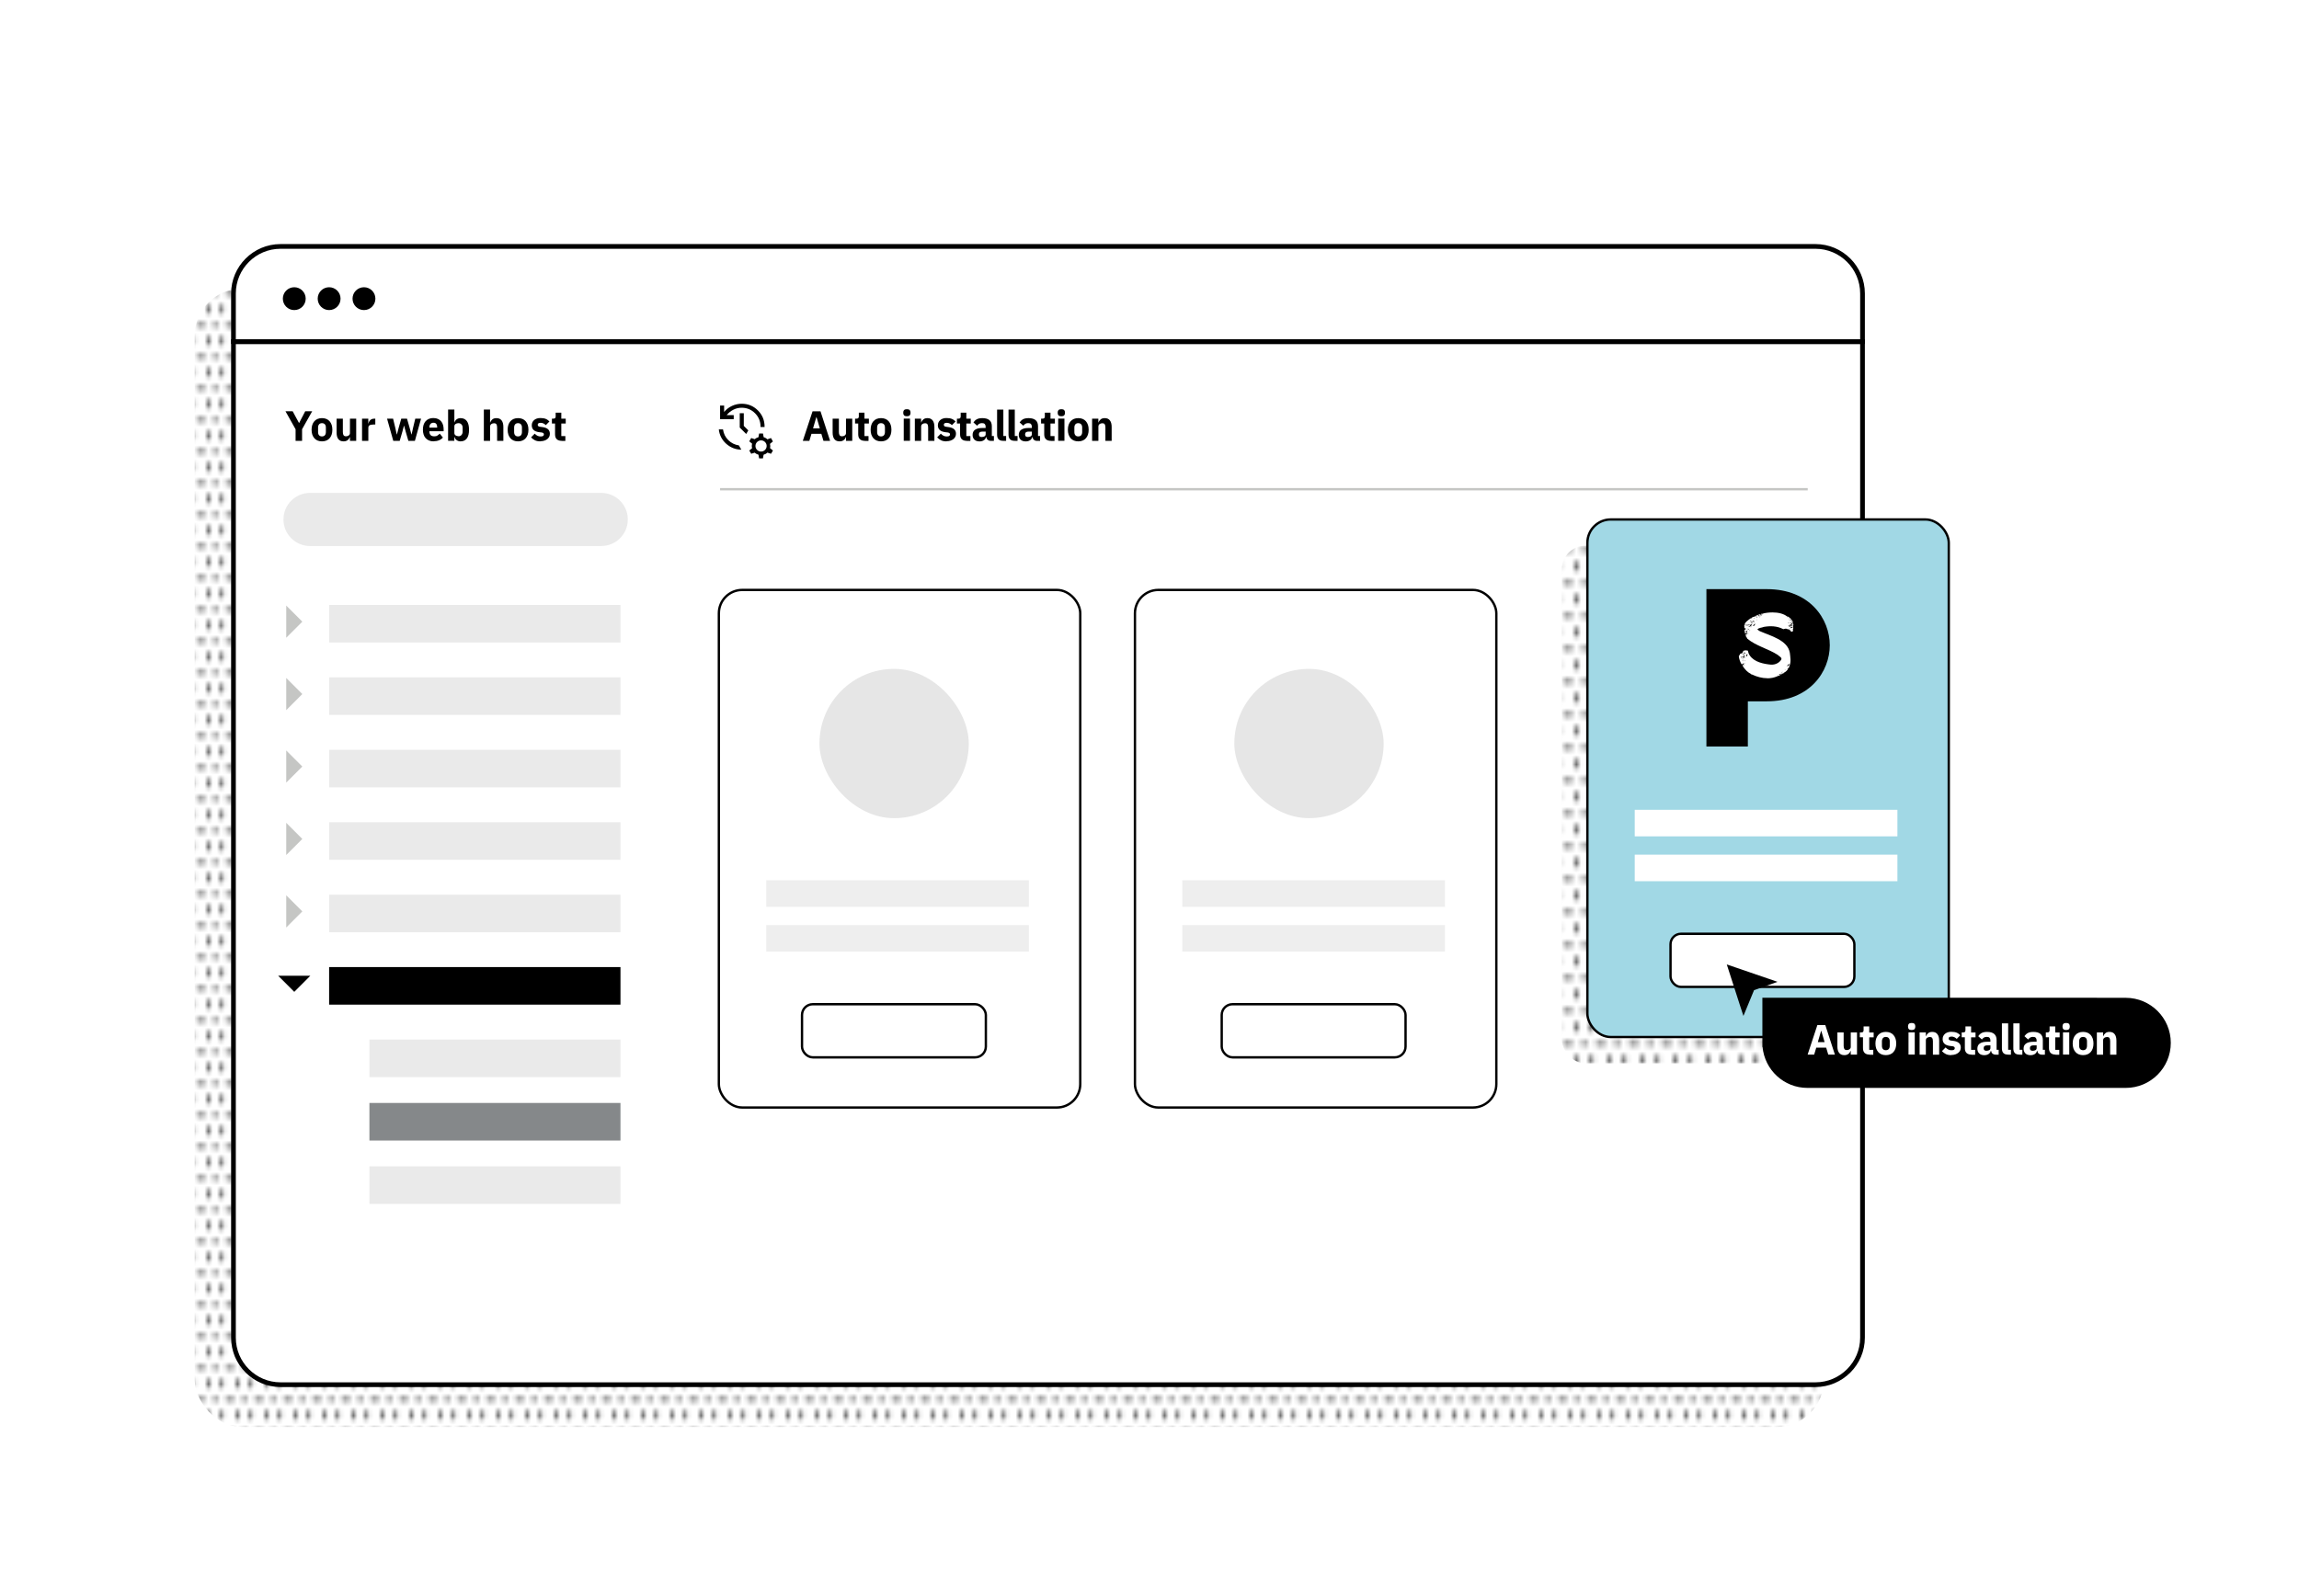 <?xml version="1.0" encoding="UTF-8"?>
<svg id="Calque_1" data-name="Calque 1" xmlns="http://www.w3.org/2000/svg" xmlns:xlink="http://www.w3.org/1999/xlink" viewBox="0 0 488.83 339.37">
  <defs>
    <style>
      .cls-1 {
        clip-path: url(#clippath);
      }

      .cls-2, .cls-3, .cls-4 {
        fill: none;
      }

      .cls-2, .cls-5, .cls-6, .cls-7, .cls-8, .cls-9, .cls-10, .cls-11, .cls-12, .cls-13 {
        stroke-width: 0px;
      }

      .cls-14 {
        clip-path: url(#clippath-1);
      }

      .cls-15, .cls-16, .cls-17, .cls-3 {
        stroke: #000;
      }

      .cls-15, .cls-16, .cls-17, .cls-3, .cls-4 {
        stroke-miterlimit: 10;
      }

      .cls-15, .cls-16, .cls-4 {
        stroke-width: .5px;
      }

      .cls-15, .cls-17, .cls-9 {
        fill: #fff;
      }

      .cls-16 {
        fill: #a1d8e5;
      }

      .cls-5 {
        fill: url(#Pattern);
      }

      .cls-7 {
        fill: #c5c6c4;
      }

      .cls-8 {
        fill: #85888a;
      }

      .cls-10 {
        fill: #eaeaea;
      }

      .cls-11 {
        fill: #eee;
      }

      .cls-12 {
        fill: #e6e6e6;
      }

      .cls-13 {
        fill: url(#Pattern-2);
      }

      .cls-4 {
        stroke: #c5c6c4;
      }
    </style>
    <clipPath id="clippath">
      <rect class="cls-2" x="0" width="6.24" height="6.24"/>
    </clipPath>
    <pattern id="Pattern" x="0" y="0" width="6.24" height="6.24" patternTransform="translate(-7182.69 -15242.8) scale(.88 -.96)" patternUnits="userSpaceOnUse" viewBox="0 0 6.24 6.24">
      <g>
        <rect class="cls-2" width="6.24" height="6.24"/>
        <g>
          <rect class="cls-2" x="0" width="6.24" height="6.24"/>
          <g class="cls-1">
            <g>
              <circle class="cls-6" cx="1.58" cy="6.24" r=".51"/>
              <circle class="cls-6" cx="4.68" cy="6.24" r=".51"/>
              <circle class="cls-6" cx="1.58" r=".51"/>
              <circle class="cls-6" cx="4.68" r=".51"/>
              <circle class="cls-6" cx="3.12" cy="3.12" r=".51"/>
              <circle class="cls-6" cx="0" cy="3.12" r=".51"/>
              <circle class="cls-6" cx="6.22" cy="3.12" r=".51"/>
            </g>
          </g>
        </g>
      </g>
    </pattern>
    <clipPath id="clippath-1">
      <rect class="cls-2" x="0" width="6.24" height="6.24"/>
    </clipPath>
    <pattern id="Pattern-2" x="0" y="0" width="6.24" height="6.24" patternTransform="translate(-5329.28 -15909.98) scale(1 -1)" patternUnits="userSpaceOnUse" viewBox="0 0 6.24 6.24">
      <g>
        <rect class="cls-2" width="6.24" height="6.24"/>
        <g>
          <rect class="cls-2" x="0" width="6.24" height="6.24"/>
          <g class="cls-14">
            <g>
              <circle class="cls-6" cx="1.58" cy="6.24" r=".51"/>
              <circle class="cls-6" cx="4.68" cy="6.24" r=".51"/>
              <circle class="cls-6" cx="1.58" r=".51"/>
              <circle class="cls-6" cx="4.68" r=".51"/>
              <circle class="cls-6" cx="3.12" cy="3.12" r=".51"/>
              <circle class="cls-6" cx="0" cy="3.12" r=".51"/>
              <circle class="cls-6" cx="6.22" cy="3.12" r=".51"/>
            </g>
          </g>
        </g>
      </g>
    </pattern>
  </defs>
  <g id="Calque_1-2" data-name="Calque 1">
    <rect class="cls-5" x="41.41" y="61.4" width="346.38" height="242.09" rx="10" ry="10"/>
    <path class="cls-17" d="m49.64,284.5c0,5.5,4.5,10,10,10h326.38c5.5,0,10-4.5,10-10V72.65H49.64v211.85Z"/>
    <path class="cls-17" d="m386.01,52.41H59.64c-5.5,0-10,4.5-10,10v10.24h346.38v-10.24c0-5.5-4.5-10-10-10h-.01Z"/>
    <rect class="cls-13" x="332.1" y="116.07" width="76.84" height="110.08" rx="4.97" ry="4.97"/>
    <line class="cls-3" x1="49.64" y1="72.65" x2="396.01" y2="72.65"/>
    <circle class="cls-6" cx="62.57" cy="63.52" r="2.43"/>
    <circle class="cls-6" cx="69.98" cy="63.52" r="2.43"/>
    <circle class="cls-6" cx="77.39" cy="63.52" r="2.43"/>
    <rect class="cls-10" x="69.98" y="128.66" width="61.95" height="7.99"/>
    <rect class="cls-16" x="337.52" y="110.48" width="76.84" height="110.08" rx="4.97" ry="4.97"/>
    <path class="cls-6" d="m362.83,125.3h12.84c9.21,0,13.39,6.39,13.39,11.93s-4.18,11.93-13.39,11.93h-4.03v9.61h-8.81v-33.48h0Z"/>
    <path class="cls-9" d="m375.79,144.25c-1.12,0-2.25-.31-3.25-.79-.08,0-.17-.04-.23-.08-.14-.19-.37-.21-.54-.37-.48-.31-1.12-1.16-1.14-1.24-.04-.1-.21-.33-.04-.37.06-.02.08-.06.15-.1-.02-.02-.04-.02-.02-.04.04-.02.1-.06.14-.06.04.02.04,0,.06-.02-.06,0-.1.02-.08-.06-.06.04-.14,0-.04-.04h-.02s-.06.02-.08,0-.04-.02-.04.02c-.04.04-.12.06-.17.1.02,0,.04,0,.04.02l-.19.1c-.31-.43-.58-1.22-.62-1.76,0-.12.21-.19.17-.27.06-.17.19-.33.37-.35-.06.12.31.12.14-.02.02-.02,0-.02-.02-.02.25-.14.29-.5.29-.5.06.06.14.04.14-.04.15-.02.35-.06.62-.04-.17-.02-.06.12.04.04-.04-.02-.06-.02-.04-.04.41,0,.12.39.62,1.08.93,1.41,2.96,1.82,4.53,1.96.87.04,1.72-.35,2.17-1.08.21-.45-.5-.7-.74-.99-2.07-1.34-4.61-1.88-6.5-3.47,0-.19-.46-.56-.29-.66.06-.02.17,0,.19-.08-.12-.06-.27.1-.33-.1.04-.02.06-.04.08-.02.08,0,.14-.1.23-.06-.02,0-.04-.02-.08-.04l.14-.04c.06-.02.06.06.12,0-.04,0-.08-.02-.12-.04.04,0,.08-.02.12-.02-.1,0-.23-.08-.06-.1-.06,0-.08-.04-.12-.06-.06.04-.15.08-.23.08-.12.41-.21-.58-.25-.81.08.04.08.02.02.08.06,0,.1-.02.15.04-.02-.04-.04-.08,0-.12.08.02.21-.25.06-.1-.1-.04.12-.12.02-.19-.02-.04-.04-.02-.06,0-.19.19-.23-.04-.19-.21.02-.12-.15-.5.12-.41-.35-.37.85-1.22,1.2-1.45.02-.02.06-.04.04,0,.06.04.12.04.17.02.08,0,0-.12-.02-.06,0,.06-.06,0-.1-.02.02,0,.04-.02.06-.02.14-.08.41-.29.6-.27.04.02.06.04.1,0-.02-.02.02-.04.06-.06-.04-.03-.03-.03.02-.02-.08-.08.14-.06.14-.02,0,.06.08,0,.1.06.12.06.02-.04,0-.08-.02-.06-.04-.06-.08-.08.1-.04.21-.1.31-.1.04,0,.06.02.04-.02.04-.06.12-.06.19-.08.14,0,.31-.19.43-.08.04.08.06.02.1-.04.06.02.08.06.1.1.06-.02.02-.04-.02-.06,0-.06-.02-.06-.06-.1.1,0,.23-.08.33-.06.04.06.21.04.12-.04.62-.15,1.32-.23,2.03-.23,1.18,0,2.36.25,3.14.89.04,0,.06-.02.1-.02.02-.04.52.33.66.5.02.02.1.06.04.06-.04,0-.08,0-.06.06-.02.04-.23.17-.1.14-.04.08.17,0,.19-.04-.17.02.06-.21-.02-.08.02-.02.04-.02.06-.02-.02.04,0,.04.06.04.06.08.14.19.06.29.04,0,.06-.04.06.02.04,0,.08-.04.08.02-.04.04-.02.04.02.02.03.04.02.07-.02.08.02-.1-.08,0-.12,0,.08.14.25-.06.21.14,0,.08-.02.08-.08.08,0,.06-.02.06-.06.06-.08,0-.12.06-.19.1.04-.02.08-.02.12-.04-.06.1-.14.1-.23.19.04.04-.02.06,0,.1-.06-.02-.1.1-.08,0-.06-.02-.1.06-.17.06-.02.02-.23.08-.14.08-.08.04.08.08-.06.1.02.02.06.04.08.02-.02.12.04.08.12.06.02-.02.06-.02.02-.08.04-.06,0-.04-.06-.02,0-.02.04-.04.06-.06.01-.01.02-.03.02-.04,0,.06.04.02.08.02.02.06,0,.08-.06.12.12.06-.04.08-.02.17h.04s-.02.02,0,.04c-.02.02,0,.04.04.02-.02-.04,0-.06.04-.06-.02,0-.02-.02,0-.04.01-.01.03-.02.04-.02.02,0,0-.02.02-.04-.02.02-.04.02-.06.02.04-.04.02-.04,0-.08.08-.04.19-.08.27-.02,0,.02-.02.04-.02.04.02,0,.06,0,.04-.04.06,0,.06-.08.1-.04h.06c0-.06.04-.1,0-.15-.02,0-.02.02-.02.02-.02.1-.17.08-.21.04.02,0,.04,0,.02-.02-.04.02-.1-.04-.06-.08.06-.08.12,0,.19.02.02.02.04,0,.04,0,0-.02.02-.04.04-.04-.04-.02-.06-.06-.06-.1-.02-.04-.06-.1,0-.12.04-.01.05-.03.04-.04.12-.04.21.23.17.33,0,.08-.06.19-.06.27.04.06-.06.06-.06.1.23-.02-.08.17.06.1-.02.04-.1.02-.1.08.02.06.06.02.08-.02.17.04,0,.33-.06.41.14,0,.08.17.06.25-.06.04-.02.1-.04.17-.08.17-.31.06-.43-.02-.17-.1-.14-.35-.35-.37-.21-.08-.43-.06-.6-.17-.17-.06-.31.06-.45.04-.12.02-.15.12-.27.02-1.28-.66-2.69-.68-4.05-.45-.46.21-1.06.14-1.39.56.1.1.37.23.52.35,2.3,1.01,5.9,1.88,6.39,4.59.1.95.31,1.9-.08,2.83-.06.12-.1.58-.31.43.1.19,0,.08-.1.06,0,.06.06.14.1.08.04.1-.02.04-.08.02-.06.06,0,.04.04.06-.08.02-.04.08.02.04-.23.31-.54.62-.89.75.08.06-.1.1-.17.17-.04,0-.06-.04-.1-.06.02.04.06.08,0,.04,0,.12-.25-.04-.06.1-.04,0-.08-.06-.12-.02s.02.04.04.08c-.17.1-.12.08-.25-.02-.04-.02-.04.02-.06-.02-.04-.04-.08.04-.12,0-.04-.02-.06-.02-.06.02-.1-.04-.06.08-.02.12,0-.06.08-.06.12-.04-.06.02.06.06.08.06.06,0,.08-.06.12-.02-.08.04-.21.17-.25,0,0,.02-.02.02-.04.04.14.08-.06.12-.12.19-.04.02-.06,0-.08-.02-.04-.06-.1-.04-.14-.02-.04.04,0,.06.02.1-.04.04-.1.06-.17.04-.68.31-1.41.43-2.13.43m-5.67-4.7s-.08-.02-.08.02c.02,0,.06,0,.08-.02m.14.43s-.1-.02-.14.04c.04-.02.14-.02.14-.04m-.04-.29s-.15.08-.06.1c.06,0,.12-.08.06-.1m.1.17c-.08-.02-.08.02-.08.1.08-.02.12-.02.08-.1m.54-.07c.08-.04.15-.04.08-.1.02-.04.08-.08,0-.1.04,0,.04-.02.04-.04.02-.02.12-.04.04-.08-.04,0-.08.02-.12,0-.06-.02-.06.04-.12.04.06.1-.08.02-.04.08-.1-.04-.1.12-.19.06,0-.02-.02-.02-.04,0-.04.04.02.06-.02.08-.02.04-.1.06-.06,0-.02,0-.02-.02,0-.04-.06,0-.19,0-.17.1.02.08.1,0,.15,0h.1s.06-.08.1-.06c.06-.04.1,0,.14.02-.01.04,0,.06.02.06.02-.06.06-.02.08-.02m-.53-.14h-.06s.04.04.06,0m.15-.27c-.06-.02-.1,0-.12.04.04,0,.08-.02.12-.04m.18.64s.08,0,.1-.06c.04-.06.12-.06.19-.08-.06,0-.14.02-.17-.06-.04.02-.08.08-.12.1-.04,0-.04.02-.02.06h-.1c.06.04-.1,0-.08.08.06-.04.14-.04.21-.04m-.05-.72s-.06-.02-.1,0c.04.02.08.06.1,0m.13-.17c.06-.06.02-.1-.04-.06-.04.06-.08.02-.14.04.02.04-.02.04-.02.04-.06.06.08.08.06.04.04-.04.1-.02.15-.06m.07,1.31c-.19-.04.06-.17-.29-.06-.23.07-.22.08.04.02.39-.09.08,0,.1.04,0,.06.06.04.08.04s.04-.02.06-.04m-.26-1.41h.06s-.04-.04-.06,0m.25,2.48s.12-.02.12-.1c-.1,0-.21.06-.29.12.06.04.12,0,.17-.02m-.15-.93s.08.04.1.02c.02-.04-.08-.02-.1-.02m.33-1.41s-.04,0-.06.02c-.02.06-.1.02-.14.02-.17.08.06.14.14.1.08-.04.02-.1.06-.14m-.12.21c0-.06-.08,0-.12,0,.04,0,.1.04.12,0m.08-.48c-.12,0,.02-.04-.06-.06.17-.1.1-.08-.06-.08-.08.1.08.06-.04.1.06.06-.04.17.04.23,0-.04.06-.14.12-.19m.02,1.87h-.1s.08.02.1,0m.19-1.82s-.14-.08-.04-.08c.14.04.08-.08-.02-.06.02.06-.02.02-.04.02-.06-.02-.08.04-.12.06.06,0,.08.02.06.08.06-.02.12-.02.17-.02m-.13,1.57s-.12.02-.06.06c.04,0,.06-.04.06-.06m.08-.66c-.06,0-.17-.04-.14.06.02.06.12,0,.14-.06m0,1.2s-.12-.04-.14.02c.08-.02.06.08.1.04-.02-.02.02-.04.04-.06m0-2.32c-.08-.06-.14.08-.02.06h.02c.12-.08-.14,0,0-.06m-.08,1.88h.08s-.04-.04-.08,0m.16-.21s-.12-.04-.14.06c.04-.02.17-.02.14-.06m-.12-.64c.02.06.04.06.08.04-.02-.02-.04-.02-.08-.04m.1.75h-.1c.06.04.08.02.1,0m.04-1.57c-.06-.02-.06.02-.06.06.06.02.04-.02.06-.06m.37-4.45c.04.06-.06.02-.08,0,.02-.06.04-.1.04-.19-.04.04-.23.02-.08,0-.04-.1.1,0,.14,0,.06-.06-.02-.04-.08-.06-.02-.08-.15-.14-.21-.1.02-.06-.04-.04-.08-.06-.17.04.27.23.06.19.06.02,0,.08-.04.06-.04.08.06.14.15.1.14-.02-.08.06.06.1.02-.02.04,0,.06.02h.14s-.04-.04-.08-.06m-.2,5c-.02.1.02.08.08.08-.02-.02.02-.04.02-.06-.04-.02-.02-.04.02-.04.02.02.04.02.06,0,0-.06-.04-.12.04-.17-.04,0-.02-.04,0-.06-.08-.08-.19-.02-.27.02.02.02.04.04,0,.08.02,0,.04-.02.06-.02-.06.06.04.08-.04.1-.06,0-.08,0-.06.08-.04,0-.08,0-.06.06.06-.02.08-.04.14-.08m.01-6.48l-.04-.02c.1-.06.08.04.21.06-.08-.14-.19-.06-.1-.23-.08.06-.31-.02-.15.1h-.04s.06.02.06.04c-.08-.06-.06.06-.08.12.04-.04.06-.1.14-.08m-.13.82s.1,0,.08.08c.06-.08.12-.12-.08-.08m.33,5.31c-.06,0-.14,0-.21.06.08-.02.23.02.21-.06m-.14-6.04s.12.04.14.02c-.04-.02-.08-.06-.14-.02m.06-.2s-.04,0-.04.04c.04,0,.12,0,.04-.04m.17,6.18c-.06-.04-.1-.02-.14.04.06.02.1-.02.14-.04m.66-6c.06,0,.15-.06.1-.1-.02-.02.04-.04.06-.06.23.02-.06-.1-.08-.14,0,.06-.02.04-.08.02.02.04-.02.06-.04.08-.01.01-.03.02-.04.02-.1-.08-.12.02-.19.02-.04-.14-.1-.04-.1.02-.04,0-.06,0-.04.04-.06-.02-.1-.04-.02-.06-.04-.04-.02-.04,0-.06-.06-.02-.12-.04-.19,0-.04,0,.02-.04.02-.06s-.04-.04-.06-.02c-.02.02-.06,0-.08.06.04.08.17-.04.12.12,0,.02.02.04.06,0,.02,0,.06.02.1.04.04.02.1-.04.17-.04,0,.04.02.04.04.04.04-.02.06.04.08.06-.06.1-.02.08.06.04-.04.1.1.04.14.06-.04-.04.02-.06-.04-.08m-.69-.12c.02.06,0,.08-.04.1.1.12.21-.08.04-.1m.18.91c.06-.06-.08-.1.06-.1-.08-.06-.17-.04-.27-.06.02.06.08.06.12.08-.06.08.02.08.04.15.02-.04.14,0,.04-.06m-.15-1.36c-.08,0,.04.06.06.02-.02,0-.04-.02-.06-.02m-.02,1.49s.04.08.1.04c.04-.03,0-.04-.1-.04m.06.11s-.04-.02-.06.02c.02,0,.06.02.06-.02m.06.64c.1-.02-.02-.1-.08-.04.04.02.06.04.04.08.04.02.04-.02.04-.04m.12-.4l-.15-.06s.06.06.15.06m.38-1.07c-.06-.02-.1-.04-.1-.12-.06,0-.08.06-.14.06s-.06,0-.06.04c-.04,0-.06,0-.1-.02-.03-.01-.02,0,.02.04-.33-.08.12.12.21.02.04-.02.12-.02.19-.02m-.5-.54s.04.06.06.02c-.02-.02-.04-.02-.06-.02m.15,1.37s.1-.04.14,0c.02.04.04.02.08.02-.04-.04-.27-.1-.23-.02m.03.1s.06,0,.08.02c0-.06-.04-.06-.08-.02m.02-.73l.04.06s0-.06-.04-.06m.02-.97h.1s-.06-.04-.1,0m.06,1.53h.17s-.1-.1-.17,0m.1-2s-.06.02-.02.04c.02-.02.04-.02.02-.04m.19-.04c.15-.1-.1-.12-.1-.06.06,0,.04.02,0,.02-.08.06.08.17.12.1.06-.04,0-.08-.02-.06m-.12.43s.04.1.08.06c0-.04-.04-.06-.08-.06m.14.87s-.07-.02-.08.02c-.06.06.1.08.12.04.08-.04,0-.04-.04-.06m.14-1.04c-.06.04-.08,0-.14-.02-.02.06-.17.02-.04.12.04-.02.1-.08.19.02l.06-.12s-.04-.02-.06,0m-.15.38s.14.1.12.02c-.04-.02-.06,0-.12-.02m.29-.09s.02-.04.06-.06c-.06-.04-.08.04-.12.04-.06-.04-.12-.12-.19-.02-.04.02.02.08.06.06.02.02,0,.02-.02.02.04.04.19.06.21-.04m-.23-.41c-.06,0,0,.04.04.04,0-.02-.02-.04-.04-.04m.08,1.16l-.06-.06v.06h.06Zm.29-1.12s-.04-.04.02-.06c-.08-.1.08-.02.15-.06-.06-.04-.29-.12-.17-.04-.02.02-.06,0-.08.02.06.04.04.04-.02.04.06.06-.08.06-.06.14h-.1c.06.02.08.06.08.12,0-.04.12-.17.19-.17m-.25-.42l.06-.08c-.06,0-.06.04-.06.08m.47,1.34c.08,0,.02-.17.14-.14-.02-.04.02-.06.06-.06-.04-.02-.08-.04-.02-.04-.06-.08-.17-.06-.25-.08,0,.06,0,.08-.04.1.02,0,.04,0,.06.02-.04.01-.05.04-.04.08.02.06-.04.02-.04.08-.04,0,0-.06-.02-.08-.04-.02-.08.02-.08.06-.08-.02-.17.1-.02.04l.02.02c.06-.06.1-.02.02.04.19.1.06-.14.21-.04m-.06-.89c.1.06.17.04.06-.04-.04.02-.06,0-.1-.04-.02.02-.04.02-.1.02.06.08-.02.15.17.17-.02-.04-.08-.08-.02-.1m0-1.06s-.08.02-.08.04c.04.02.06-.02.08-.04m.15.39s0-.17-.04-.06c-.04.02-.02.06-.06.04-.02,0-.04-.04-.04,0-.06-.02-.06.02-.04.06.08.02.12-.08.19-.04m-.12.83c-.04-.1-.12.06-.04.04.02-.02,0-.04.04-.04m-.02-.27c.08-.04.04-.08-.02-.04-.08,0,0,.1.08.08.04-.04-.02-.04-.06-.04m.06.6c.04.06.12.04.19.06.06-.08-.12-.08-.19-.06m.17-.04s.06.04.08.04c.12-.02-.02-.08-.08-.04m.39-1.43c.06,0,.1,0,.17-.02-.06-.02-.06-.04-.02-.06-.08-.1-.25.25-.25.02-.08.02-.04.08,0,.14.04-.02.19,0,.1-.08m.02.6s-.04-.02,0-.06c-.1-.06-.17.04-.08.06.02-.02.06.02.08,0m.21-.95s-.1-.04-.1.02c.06.02.12.08.1-.02m.16.14s.1-.04.17-.04c-.02-.02-.17-.04-.06-.04.04.02.06.02.1-.02-.02-.04-.1-.04-.15-.08-.02-.04-.04.02-.08,0-.02.02-.02.06.02.08-.21-.06-.08.15.02.17-.02-.02-.08-.08-.02-.06m.17.22c-.12.02-.08.17-.02.1-.06-.04.04-.08.02-.1m-.02-.08s.12,0,.19.02c-.02-.1-.15-.04-.19-.02m0,.02s.04.04.04.06c.04-.06.02-.06-.04-.06m.12-.19c-.06.02-.14.1-.02.08v-.04s.06-.02.02-.04m-.06-.29s.04.04.06.06c.02-.04,0-.06-.06-.06m.17.25l-.1-.06s.04.08.1.06m.14-.1s.04-.02.06,0c.04.02.06-.04.1-.04h.02c0-.06,0-.08-.06-.12.02.08-.08.06-.12.06.04-.04-.08-.08-.1-.04-.06,0-.06.04-.12.04.02.06.08.12.14.1.04-.02.04.04.08,0m-.1.16c-.06-.04-.08-.02-.02.02.04.02.04,0,.02-.02m.27-.37c-.04.06.04.06.08.08.02-.04-.06-.06-.08-.08m3.7,12.81c-.17-.06-.1,0-.02.06,0-.02,0-.04.02-.06m.25-.29l.1.06c-.06-.08-.06-.1-.1-.06m.08.08l.08.06c-.02-.06-.04-.06-.08-.06m.06-.21c.04.08.1.04.19.02-.06,0-.17-.06-.19-.02m.06.08v.04s-.06.02-.02.06c.04-.04.15-.1.02-.1m.13-.08l-.06-.06c-.02.06,0,.06.06.06m.04-.18s-.04.04-.02.06c-.14.12.17.02.02-.06m.66-.38s-.08-.02-.12-.02c-.03,0-.03.02,0,.06s.07.03.12-.04m.27-.84h-.02c0,.08.17.1.12.02-.04,0-.06-.06-.1-.02m.1-.07c-.06.08.12.1.19.08-.06-.02-.1-.06-.19-.08m.17-10.46s-.06.04-.02.06c-.1.02-.19.06-.06.1.06-.02.23-.21.08-.17m.1,10.39c.06,0,.08-.02.04-.08.06-.02.08,0,.12.02s.04-.04.06-.06c.08.02.12-.06,0-.04v-.02s-.06.02-.1.02c.19-.1-.12-.15-.04-.02-.06.02-.04-.02-.1-.04-.08,0-.02.19-.14.15.04.08-.14.02-.02.1-.1.02.12.1.21.08,0-.04.06-.08-.02-.1m-.07-8.55s-.14-.02-.1.04c.06.02.14.04.1-.04m-.1-.06l.12-.06c-.06.02-.1,0-.12.06m.33-.52s-.21.06-.04-.04c-.06-.02-.1-.02-.1.04-.02-.02-.06-.02-.1.06.06,0,.06.02.04.08.08-.04.1-.1.21-.14m-.18,9.62c-.06-.02-.06,0-.08.02-.01.01.01,0,.08-.02m-.02-9.44s.04.04.08.02c-.02-.02-.04-.02-.08-.02m.09-.68s-.04.02-.04.06c.15-.02.15-.12.04-.06m.18,1.43l.04-.04c-.02-.06-.1,0-.1-.02-.02,0-.04,0-.06-.02-.06-.04-.1.06-.04.08.06-.02.12.02.17,0m-.03-1.8c-.06-.02-.08.02-.14.06h.04c-.1.04-.02.1.04.04.02-.04.08-.08.06-.1m-.02,1.2s-.08.02-.04.06c.02-.02.06-.02.04-.06m0-1.01s-.04.12.02.12c.06-.02-.02-.08-.02-.12m.12,1.88c.04-.08-.08,0-.12.02.06.04.1.02.12-.02m.03-1.2c-.08,0-.15.06-.04.1.02-.04.06-.06.04-.1m.02-.46s-.1.04-.06.06c.04,0,.14-.08.06-.06m-.02.81s.02.1.06.06c0-.04-.04-.02-.06-.06m.1.85s-.12.02-.08.08c.04-.02.06-.04.08-.08m.12-.02l.06-.04c0,.06.08.04.12,0l.06-.19s-.04,0-.06.04c-.01.03-.02,0-.02-.06,0-.1-.02-.02-.02-.02-.02.02-.04.02-.06,0-.04,0-.06.02-.02.04,0,.02-.04.04-.02.06-.06,0-.1.02-.06-.08-.06.04-.08.04-.12.06v.04c.06.02.02.04-.02.08.06.02.1-.04.14,0-.02.02-.06.04-.06.08.02.02.08.04.08-.02m-.02-1.21c-.06-.02-.23.1-.08.08-.12.08.02.04.06.14.1-.19-.06-.02.02-.23m.02-.37s-.08-.02-.1.04c.04-.02.08-.02.1-.04m-.04.65c-.06,0-.06.02-.06.08.02-.04.04-.06.06-.08m-.04-1.08c-.04.08.02.1.06.04-.04,0-.06,0-.06-.04m0,1.34s.08.02.08.08c-.04.02-.08-.02-.08-.08m.12-.8c-.06.08.02.08.08.04,0-.06-.02-.08-.08-.04m.02.12s0,.08-.04.1c.14-.02.21-.12.04-.1m.11-.29c.06-.06-.08-.02-.1,0,0,.02-.02.06.02.08,0-.06.04-.08.08-.08m-.02.69s-.12-.02-.06.02c.02,0,.04.02.06-.02m.02-.5s.06,0,.1.04v-.08s-.06.04-.1.04"/>
    <rect class="cls-9" x="347.59" y="172.23" width="55.85" height="5.65"/>
    <rect class="cls-9" x="347.59" y="181.77" width="55.85" height="5.65"/>
    <rect class="cls-15" x="355.2" y="198.6" width="39.09" height="11.3" rx="2.22" ry="2.22"/>
    <rect class="cls-15" x="241.32" y="125.47" width="76.84" height="110.08" rx="4.97" ry="4.97"/>
    <rect class="cls-11" x="251.39" y="187.22" width="55.85" height="5.65"/>
    <rect class="cls-11" x="251.39" y="196.75" width="55.85" height="5.65"/>
    <rect class="cls-15" x="259.77" y="213.58" width="39.09" height="11.3" rx="2.29" ry="2.29"/>
    <rect class="cls-15" x="152.85" y="125.47" width="76.84" height="110.08" rx="4.97" ry="4.97"/>
    <rect class="cls-11" x="162.92" y="187.22" width="55.85" height="5.65"/>
    <rect class="cls-11" x="162.92" y="196.75" width="55.85" height="5.65"/>
    <rect class="cls-15" x="170.53" y="213.58" width="39.09" height="11.3" rx="2.29" ry="2.29"/>
    <path class="cls-10" d="m65.92,104.83h61.92c3.12,0,5.65,2.53,5.65,5.65h0c0,3.12-2.53,5.65-5.65,5.65h-61.92c-3.12,0-5.65-2.53-5.65-5.65h0c0-3.12,2.53-5.65,5.65-5.65Z"/>
    <rect class="cls-12" x="262.45" y="142.26" width="31.75" height="31.75" rx="15.87" ry="15.87"/>
    <rect class="cls-12" x="174.24" y="142.26" width="31.75" height="31.75" rx="15.87" ry="15.87"/>
    <path class="cls-6" d="m153.11,89.16v-2.91h.86v1.36c.47-.55,1.02-.98,1.67-1.28.65-.3,1.34-.46,2.06-.46,1.35,0,2.5.47,3.45,1.42s1.42,2.1,1.42,3.45v.08h-.86v-.08c0-1.12-.39-2.07-1.17-2.85s-1.73-1.17-2.85-1.17c-.63,0-1.21.14-1.76.42-.55.28-1.02.66-1.42,1.15h1.5v.86h-2.91.01Zm-.26,2.17h.88c.13.9.5,1.66,1.13,2.28.63.62,1.38.99,2.25,1.12l.52.91c-1.22-.02-2.29-.44-3.21-1.25-.91-.82-1.44-1.83-1.58-3.05h0Zm5.8.96l-1.36-1.36v-3.04h.86v2.69l.96.96-.45.76h-.01Zm2.76,5.2l-.14-.78c-.15-.04-.29-.1-.42-.17s-.26-.16-.37-.27l-.75.24-.41-.69.6-.5c-.04-.15-.07-.31-.07-.47s.02-.32.07-.48l-.61-.51.42-.7.75.25c.12-.11.24-.19.37-.26s.27-.13.42-.17l.14-.78h.82l.14.78c.16.04.3.11.43.18.13.08.26.17.36.28l.77-.28.41.73-.62.51c.04.16.06.32.06.46s-.02.29-.06.44l.63.52-.41.69-.78-.25c-.11.11-.23.2-.37.28-.13.07-.28.13-.43.17l-.14.78h-.82,0Zm.41-1.45c.33,0,.61-.12.84-.35.23-.23.35-.51.35-.84s-.12-.61-.35-.84c-.23-.23-.51-.35-.84-.35s-.61.12-.84.35c-.23.23-.35.51-.35.84s.12.61.35.84c.23.23.51.35.84.35Z"/>
    <polyline class="cls-7" points="60.86 128.79 64.28 132.22 60.86 135.64"/>
    <rect class="cls-10" x="69.98" y="144.06" width="61.95" height="7.99"/>
    <polyline class="cls-7" points="60.86 144.19 64.28 147.61 60.86 151.04"/>
    <rect class="cls-10" x="69.98" y="159.47" width="61.95" height="7.99"/>
    <polyline class="cls-7" points="60.86 159.61 64.28 163.03 60.86 166.45"/>
    <rect class="cls-10" x="69.98" y="174.87" width="61.95" height="7.99"/>
    <polyline class="cls-7" points="60.86 175 64.28 178.43 60.86 181.85"/>
    <rect class="cls-10" x="69.98" y="190.29" width="61.95" height="7.99"/>
    <rect class="cls-10" x="78.55" y="221.1" width="53.38" height="7.99"/>
    <rect class="cls-8" x="78.55" y="234.58" width="53.38" height="7.99"/>
    <rect class="cls-10" x="78.55" y="248.06" width="53.38" height="7.99"/>
    <polyline class="cls-7" points="60.86 190.42 64.28 193.84 60.86 197.27"/>
    <rect class="cls-6" x="69.98" y="205.68" width="61.95" height="7.99"/>
    <polyline class="cls-6" points="65.99 207.52 62.57 210.95 59.14 207.52"/>
    <line class="cls-4" x1="153.11" y1="104.05" x2="384.37" y2="104.05"/>
  </g>
  <g id="Calque_4" data-name="Calque 4">
    <g>
      <path class="cls-6" d="m445.87,212.21h-71.14v10.47h.04c.45,4.88,4.55,8.7,9.54,8.7h67.68c5.29,0,9.58-4.29,9.58-9.58s-4.29-9.58-9.58-9.58h-6.12Z"/>
      <path class="cls-6" d="m367.16,205.12c2.74,8.54,3.54,10.95,3.54,10.95l2.26-5.48,4.99-1.77-10.79-3.7Z"/>
    </g>
  </g>
  <g>
    <path class="cls-6" d="m62.85,93.76v-2.46l-2.15-3.83h1.53l1.35,2.5h.02l1.3-2.5h1.48l-2.15,3.82v2.47h-1.38Z"/>
    <path class="cls-6" d="m68.46,93.87c-.35,0-.66-.06-.93-.17-.27-.11-.5-.28-.69-.49-.19-.22-.33-.48-.44-.78-.1-.31-.15-.65-.15-1.03s.05-.72.15-1.03c.1-.31.25-.57.44-.78.19-.21.42-.38.69-.49s.58-.17.93-.17.66.06.93.17c.27.11.5.28.69.49.19.21.33.47.44.78.1.31.15.65.15,1.03s-.05.72-.15,1.03c-.1.31-.25.57-.44.78-.19.22-.42.38-.69.49-.27.11-.58.17-.93.17Zm0-1.05c.26,0,.47-.08.61-.24.14-.16.22-.39.22-.69v-.96c0-.3-.07-.53-.22-.69s-.35-.24-.61-.24-.47.08-.61.24c-.14.16-.22.39-.22.69v.96c0,.3.07.53.22.69.14.16.35.24.61.24Z"/>
    <path class="cls-6" d="m74.41,92.97h-.04c-.04.12-.1.23-.17.34-.07.11-.16.2-.27.29s-.24.15-.38.2-.32.07-.51.07c-.49,0-.85-.16-1.1-.48-.25-.32-.37-.78-.37-1.38v-2.97h1.33v2.85c0,.29.05.51.15.67s.28.23.52.23c.1,0,.2-.02.31-.04.1-.03.19-.07.27-.13s.14-.13.19-.21.07-.18.07-.3v-3.07h1.33v4.72h-1.33v-.79Z"/>
    <path class="cls-6" d="m76.98,93.76v-4.72h1.33v1.03h.04c.02-.13.07-.26.13-.38s.14-.23.24-.33c.1-.1.22-.17.36-.23.14-.06.3-.08.49-.08h.23v1.24h-.33c-.39,0-.68.05-.87.15-.19.1-.28.29-.28.57v2.76h-1.33Z"/>
    <path class="cls-6" d="m82.29,89.04h1.29l.46,1.91.32,1.44h.04l.38-1.44.54-1.91h1.22l.55,1.91.39,1.44h.04l.32-1.44.46-1.91h1.23l-1.31,4.72h-1.39l-.58-2-.33-1.22h-.03l-.32,1.22-.58,2h-1.37l-1.32-4.72Z"/>
    <path class="cls-6" d="m92.19,93.87c-.36,0-.68-.06-.96-.18s-.52-.28-.72-.5c-.2-.21-.34-.47-.44-.78-.1-.31-.15-.65-.15-1.03s.05-.71.14-1.01c.1-.3.24-.56.43-.78s.42-.38.7-.5c.28-.12.59-.18.95-.18.39,0,.72.07,1,.2s.51.31.68.53c.18.22.31.48.39.77.08.29.12.6.12.91v.4h-3.03v.07c0,.31.08.55.25.74.17.18.43.27.79.27.28,0,.5-.05.67-.17.17-.11.34-.24.49-.4l.67.83c-.21.25-.48.44-.82.58s-.72.21-1.16.21Zm-.03-3.96c-.27,0-.48.09-.63.26-.15.18-.23.41-.23.71v.07h1.66v-.08c0-.29-.06-.52-.19-.7-.13-.18-.33-.26-.6-.26Z"/>
    <path class="cls-6" d="m95.28,87.1h1.33v2.73h.04c.07-.26.22-.48.45-.65.24-.17.51-.25.81-.25.6,0,1.05.21,1.36.63s.46,1.03.46,1.84-.15,1.42-.46,1.84-.76.63-1.36.63c-.16,0-.3-.02-.44-.07-.14-.04-.26-.11-.37-.19-.11-.08-.21-.18-.28-.29s-.13-.23-.17-.36h-.04v.79h-1.33v-6.66Zm2.21,5.69c.25,0,.46-.09.63-.27.16-.18.25-.42.25-.72v-.82c0-.3-.08-.54-.25-.71-.17-.18-.37-.27-.63-.27s-.46.06-.63.18c-.17.12-.25.29-.25.51v1.39c0,.22.08.39.25.51.16.12.37.18.63.18Z"/>
    <path class="cls-6" d="m102.87,87.1h1.33v2.74h.05c.08-.25.23-.46.44-.64.21-.18.5-.27.87-.27.49,0,.85.16,1.1.49.25.32.37.79.37,1.39v2.96h-1.33v-2.85c0-.31-.05-.53-.14-.68-.1-.15-.27-.22-.51-.22-.11,0-.21.01-.31.04-.1.03-.19.07-.27.13-.08.06-.15.13-.19.22s-.07.19-.07.3v3.06h-1.33v-6.66Z"/>
    <path class="cls-6" d="m110.15,93.87c-.35,0-.66-.06-.93-.17-.27-.11-.5-.28-.69-.49-.19-.22-.33-.48-.44-.78-.1-.31-.15-.65-.15-1.03s.05-.72.15-1.03c.1-.31.25-.57.44-.78.19-.21.42-.38.69-.49s.58-.17.93-.17.66.06.93.17c.27.11.5.28.69.49.19.21.33.47.44.78.1.31.15.65.15,1.03s-.05.72-.15,1.03c-.1.31-.25.57-.44.78-.19.22-.42.38-.69.49-.27.11-.58.17-.93.17Zm0-1.05c.26,0,.47-.08.61-.24.14-.16.22-.39.22-.69v-.96c0-.3-.07-.53-.22-.69s-.35-.24-.61-.24-.47.08-.61.24c-.14.16-.22.39-.22.69v.96c0,.3.07.53.22.69.14.16.35.24.61.24Z"/>
    <path class="cls-6" d="m114.91,93.87c-.46,0-.84-.07-1.15-.22-.31-.15-.59-.36-.84-.63l.78-.79c.17.19.35.33.56.44.2.11.43.16.69.16s.45-.04.55-.12.15-.19.15-.33c0-.22-.16-.35-.48-.4l-.51-.06c-1.06-.13-1.59-.62-1.59-1.46,0-.23.04-.44.13-.63.09-.19.21-.35.37-.49.16-.13.35-.24.58-.32s.48-.11.76-.11c.25,0,.46.02.65.05s.36.08.5.14c.15.06.28.14.41.23.12.09.24.2.36.31l-.77.78c-.15-.15-.32-.27-.51-.36-.19-.09-.38-.13-.58-.13-.23,0-.39.04-.49.11-.1.07-.14.17-.14.29,0,.13.03.22.1.29.07.07.2.12.39.15l.53.07c1.04.14,1.56.61,1.56,1.42,0,.23-.05.44-.14.63-.1.19-.23.36-.41.5-.18.14-.39.25-.64.33-.25.08-.53.12-.83.12Z"/>
    <path class="cls-6" d="m119.43,93.76c-.46,0-.81-.12-1.05-.35-.24-.23-.36-.58-.36-1.03v-2.31h-.67v-1.03h.33c.18,0,.3-.04.37-.13.07-.09.1-.21.1-.37v-.77h1.2v1.28h.94v1.03h-.94v2.66h.86v1.04h-.79Z"/>
  </g>
  <g>
    <path class="cls-6" d="m175.09,93.76l-.45-1.49h-2.1l-.45,1.49h-1.39l2.07-6.28h1.69l2.04,6.28h-1.42Zm-1.48-5.04h-.04l-.69,2.38h1.44l-.7-2.38Z"/>
    <path class="cls-6" d="m179.88,92.97h-.04c-.04.12-.1.23-.17.34-.07.11-.16.2-.27.29s-.24.15-.38.2-.32.07-.51.07c-.49,0-.85-.16-1.1-.48-.25-.32-.37-.78-.37-1.38v-2.97h1.33v2.85c0,.29.05.51.15.67s.28.23.52.23c.1,0,.2-.02.31-.04.1-.03.19-.07.27-.13s.14-.13.19-.21.07-.18.07-.3v-3.07h1.33v4.72h-1.33v-.79Z"/>
    <path class="cls-6" d="m183.89,93.76c-.46,0-.81-.12-1.05-.35-.24-.23-.36-.58-.36-1.03v-2.31h-.67v-1.03h.33c.18,0,.3-.04.37-.13.07-.09.1-.21.1-.37v-.77h1.2v1.28h.94v1.03h-.94v2.66h.86v1.04h-.79Z"/>
    <path class="cls-6" d="m187.33,93.87c-.35,0-.66-.06-.93-.17-.27-.11-.5-.28-.69-.49-.19-.22-.33-.48-.44-.78-.1-.31-.15-.65-.15-1.03s.05-.72.15-1.03c.1-.31.25-.57.44-.78.19-.21.42-.38.69-.49s.58-.17.93-.17.66.06.93.17c.27.11.5.28.69.49.19.21.33.47.44.78.1.31.15.65.15,1.03s-.05.72-.15,1.03c-.1.31-.25.57-.44.78-.19.22-.42.38-.69.49-.27.11-.58.17-.93.17Zm0-1.05c.26,0,.47-.08.61-.24.14-.16.22-.39.22-.69v-.96c0-.3-.07-.53-.22-.69s-.35-.24-.61-.24-.47.08-.61.24c-.14.16-.22.39-.22.69v.96c0,.3.07.53.22.69.14.16.35.24.61.24Z"/>
    <path class="cls-6" d="m192.83,88.53c-.27,0-.47-.06-.59-.18s-.18-.28-.18-.47v-.2c0-.19.06-.35.18-.47s.32-.18.59-.18.47.06.59.18.18.28.18.47v.2c0,.19-.06.35-.18.47s-.32.18-.59.18Zm-.67.5h1.33v4.72h-1.33v-4.72Z"/>
    <path class="cls-6" d="m194.52,93.76v-4.72h1.33v.8h.05c.08-.25.23-.46.44-.64.21-.18.5-.27.87-.27.49,0,.85.16,1.1.49.25.32.37.79.37,1.39v2.96h-1.33v-2.85c0-.31-.05-.53-.14-.68-.1-.15-.27-.22-.51-.22-.11,0-.21.01-.31.04-.1.03-.19.07-.27.13-.08.06-.15.13-.19.22s-.07.19-.07.3v3.06h-1.33Z"/>
    <path class="cls-6" d="m201.26,93.87c-.46,0-.84-.07-1.15-.22-.31-.15-.59-.36-.84-.63l.78-.79c.17.19.35.33.56.44.2.11.43.16.69.16s.45-.04.55-.12.15-.19.15-.33c0-.22-.16-.35-.48-.4l-.51-.06c-1.06-.13-1.59-.62-1.59-1.46,0-.23.04-.44.13-.63.09-.19.21-.35.37-.49.16-.13.35-.24.58-.32s.48-.11.76-.11c.25,0,.46.02.65.05s.36.08.5.14c.15.06.28.14.41.23.12.09.24.2.36.31l-.77.78c-.15-.15-.32-.27-.51-.36-.19-.09-.38-.13-.58-.13-.23,0-.39.04-.49.11-.1.07-.14.17-.14.29,0,.13.03.22.1.29.07.07.2.12.39.15l.53.07c1.04.14,1.56.61,1.56,1.42,0,.23-.05.44-.14.63-.1.19-.23.36-.41.5-.18.14-.39.25-.64.33-.25.08-.53.12-.83.12Z"/>
    <path class="cls-6" d="m205.55,93.76c-.46,0-.81-.12-1.05-.35-.24-.23-.36-.58-.36-1.03v-2.31h-.67v-1.03h.33c.18,0,.3-.04.37-.13.07-.09.1-.21.1-.37v-.77h1.2v1.28h.94v1.03h-.94v2.66h.86v1.04h-.79Z"/>
    <path class="cls-6" d="m210.61,93.76c-.24,0-.44-.08-.6-.22-.16-.15-.26-.35-.3-.6h-.05c-.07.31-.23.54-.48.7-.25.16-.55.24-.91.24-.47,0-.84-.13-1.09-.38s-.38-.58-.38-1c0-.5.18-.87.54-1.11.36-.24.86-.36,1.48-.36h.75v-.3c0-.23-.06-.41-.18-.54-.12-.14-.32-.2-.6-.2-.26,0-.47.06-.63.17-.16.11-.29.24-.39.39l-.79-.71c.19-.28.43-.51.72-.67.29-.16.69-.24,1.18-.24.67,0,1.18.15,1.51.44.34.29.5.72.5,1.29v2.07h.44v1.04h-.74Zm-1.84-.82c.22,0,.41-.05.57-.14.16-.09.24-.25.24-.46v-.55h-.65c-.52,0-.78.18-.78.53v.13c0,.17.05.3.16.38s.26.12.46.12Z"/>
    <path class="cls-6" d="m213.33,93.76c-.46,0-.79-.11-1-.33s-.32-.54-.32-.96v-5.36h1.33v5.62h.59v1.04h-.6Z"/>
    <path class="cls-6" d="m215.76,93.76c-.46,0-.79-.11-1-.33s-.32-.54-.32-.96v-5.36h1.33v5.62h.59v1.04h-.6Z"/>
    <path class="cls-6" d="m220.43,93.76c-.24,0-.44-.08-.6-.22-.16-.15-.26-.35-.3-.6h-.05c-.07.31-.23.54-.48.7-.25.16-.55.24-.91.24-.47,0-.84-.13-1.09-.38s-.38-.58-.38-1c0-.5.18-.87.54-1.11.36-.24.86-.36,1.48-.36h.75v-.3c0-.23-.06-.41-.18-.54-.12-.14-.32-.2-.6-.2-.26,0-.47.06-.63.17-.16.11-.29.24-.39.39l-.79-.71c.19-.28.43-.51.72-.67.29-.16.69-.24,1.18-.24.67,0,1.18.15,1.51.44.34.29.5.72.5,1.29v2.07h.44v1.04h-.74Zm-1.84-.82c.22,0,.41-.05.57-.14.16-.09.24-.25.24-.46v-.55h-.65c-.52,0-.78.18-.78.53v.13c0,.17.05.3.16.38s.26.12.46.12Z"/>
    <path class="cls-6" d="m223.44,93.76c-.46,0-.81-.12-1.05-.35-.24-.23-.36-.58-.36-1.03v-2.31h-.67v-1.03h.33c.18,0,.3-.04.37-.13.07-.09.1-.21.1-.37v-.77h1.2v1.28h.94v1.03h-.94v2.66h.86v1.04h-.79Z"/>
    <path class="cls-6" d="m225.67,88.53c-.27,0-.47-.06-.59-.18s-.18-.28-.18-.47v-.2c0-.19.06-.35.18-.47s.32-.18.59-.18.47.06.59.18.18.28.18.47v.2c0,.19-.06.35-.18.47s-.32.18-.59.18Zm-.67.5h1.33v4.72h-1.33v-4.72Z"/>
    <path class="cls-6" d="m229.27,93.87c-.35,0-.66-.06-.93-.17-.27-.11-.5-.28-.69-.49-.19-.22-.33-.48-.44-.78-.1-.31-.15-.65-.15-1.03s.05-.72.15-1.03c.1-.31.25-.57.44-.78.19-.21.42-.38.69-.49s.58-.17.93-.17.66.06.93.17c.27.11.5.28.69.49.19.21.33.47.44.78.1.31.15.65.15,1.03s-.05.72-.15,1.03c-.1.31-.25.57-.44.78-.19.22-.42.38-.69.49-.27.11-.58.17-.93.17Zm0-1.05c.26,0,.47-.08.61-.24.14-.16.22-.39.22-.69v-.96c0-.3-.07-.53-.22-.69s-.35-.24-.61-.24-.47.08-.61.24c-.14.16-.22.39-.22.69v.96c0,.3.07.53.22.69.14.16.35.24.61.24Z"/>
    <path class="cls-6" d="m232.21,93.76v-4.72h1.33v.8h.05c.08-.25.23-.46.44-.64.21-.18.5-.27.87-.27.49,0,.85.16,1.1.49.25.32.37.79.37,1.39v2.96h-1.33v-2.85c0-.31-.05-.53-.14-.68-.1-.15-.27-.22-.51-.22-.11,0-.21.01-.31.04-.1.03-.19.07-.27.13-.08.06-.15.13-.19.22s-.07.19-.07.3v3.06h-1.33Z"/>
  </g>
  <g>
    <path class="cls-9" d="m388.74,224.3l-.45-1.49h-2.1l-.45,1.49h-1.39l2.07-6.28h1.69l2.04,6.28h-1.42Zm-1.49-5.04h-.04l-.69,2.38h1.44l-.7-2.38Z"/>
    <path class="cls-9" d="m393.52,223.51h-.04c-.04.12-.1.23-.17.34-.07.11-.16.2-.27.29-.11.08-.24.15-.38.2-.15.05-.32.07-.51.07-.49,0-.85-.16-1.1-.48-.25-.32-.37-.78-.37-1.38v-2.97h1.33v2.85c0,.29.05.51.15.67.1.16.28.23.52.23.1,0,.2-.02.31-.04.1-.03.19-.07.27-.13s.14-.13.19-.21.07-.18.07-.3v-3.07h1.33v4.72h-1.33v-.79Z"/>
    <path class="cls-9" d="m397.53,224.3c-.46,0-.81-.12-1.05-.35-.24-.23-.36-.58-.36-1.03v-2.31h-.67v-1.03h.33c.18,0,.3-.04.37-.13s.1-.21.1-.37v-.77h1.2v1.28h.94v1.03h-.94v2.66h.86v1.04h-.79Z"/>
    <path class="cls-9" d="m400.98,224.41c-.35,0-.66-.06-.93-.17-.27-.11-.5-.28-.69-.49-.19-.22-.33-.48-.44-.78-.1-.31-.15-.65-.15-1.03s.05-.72.15-1.03c.1-.31.25-.57.44-.78.19-.21.42-.38.69-.49.27-.11.58-.17.93-.17s.66.06.93.17c.27.11.5.28.69.49.19.21.33.47.44.78.1.31.15.65.15,1.03s-.05.72-.15,1.03c-.1.31-.25.57-.44.78-.19.22-.42.38-.69.49-.27.11-.58.17-.93.17Zm0-1.05c.26,0,.47-.08.61-.24.14-.16.22-.39.22-.69v-.96c0-.3-.07-.53-.22-.69-.14-.16-.35-.24-.61-.24s-.47.08-.61.24-.22.39-.22.69v.96c0,.3.07.53.22.69.14.16.35.24.61.24Z"/>
    <path class="cls-9" d="m406.47,219.07c-.27,0-.47-.06-.59-.18s-.18-.28-.18-.47v-.2c0-.19.06-.35.18-.47s.32-.18.59-.18.47.06.59.18.18.28.18.47v.2c0,.19-.06.35-.18.47s-.32.18-.59.18Zm-.67.5h1.33v4.72h-1.33v-4.72Z"/>
    <path class="cls-9" d="m408.16,224.3v-4.72h1.33v.8h.05c.08-.25.23-.46.44-.64.21-.18.5-.27.87-.27.49,0,.85.16,1.1.49.25.32.37.79.37,1.39v2.96h-1.33v-2.85c0-.31-.05-.53-.14-.68-.1-.15-.27-.22-.51-.22-.11,0-.21.01-.31.04-.1.03-.19.07-.28.13-.08.06-.15.13-.19.22s-.07.19-.07.3v3.06h-1.33Z"/>
    <path class="cls-9" d="m414.9,224.41c-.46,0-.84-.07-1.15-.22-.31-.15-.59-.36-.84-.63l.78-.79c.17.19.35.33.56.44.2.11.43.16.69.16s.45-.04.55-.12c.1-.08.15-.19.15-.33,0-.22-.16-.35-.48-.4l-.51-.06c-1.06-.13-1.59-.62-1.59-1.46,0-.23.04-.44.13-.63.09-.19.21-.35.37-.49.16-.13.35-.24.58-.32.23-.08.48-.11.76-.11.25,0,.46.02.65.05.19.03.36.08.5.14.15.06.28.14.41.23s.24.2.36.31l-.76.78c-.15-.15-.32-.27-.51-.36-.19-.09-.38-.13-.58-.13-.23,0-.39.04-.49.11-.1.07-.14.17-.14.29,0,.13.03.22.1.29.07.07.2.12.39.15l.53.07c1.04.14,1.56.61,1.56,1.42,0,.23-.05.44-.14.63s-.23.36-.41.5c-.18.14-.39.25-.64.33-.25.08-.53.12-.83.12Z"/>
    <path class="cls-9" d="m419.19,224.3c-.46,0-.81-.12-1.05-.35-.24-.23-.36-.58-.36-1.03v-2.31h-.67v-1.03h.33c.18,0,.3-.04.37-.13.07-.09.1-.21.1-.37v-.77h1.2v1.28h.94v1.03h-.94v2.66h.86v1.04h-.79Z"/>
    <path class="cls-9" d="m424.25,224.3c-.24,0-.44-.08-.6-.22-.16-.15-.26-.35-.3-.6h-.05c-.07.31-.23.54-.48.7-.25.16-.55.24-.91.24-.47,0-.84-.13-1.09-.38s-.38-.58-.38-1c0-.5.18-.87.54-1.11.36-.24.86-.36,1.48-.36h.75v-.3c0-.23-.06-.41-.18-.54-.12-.14-.32-.2-.6-.2-.26,0-.47.06-.63.17-.16.11-.29.24-.39.39l-.79-.71c.19-.28.43-.51.72-.67.29-.16.69-.24,1.18-.24.67,0,1.18.15,1.51.44s.5.72.5,1.29v2.07h.44v1.04h-.74Zm-1.84-.82c.22,0,.41-.05.57-.14.16-.09.24-.25.24-.46v-.55h-.65c-.52,0-.78.18-.78.53v.13c0,.17.05.3.16.38.11.08.26.12.46.12Z"/>
    <path class="cls-9" d="m426.98,224.3c-.46,0-.79-.11-1-.33s-.32-.54-.32-.96v-5.36h1.33v5.62h.59v1.04h-.6Z"/>
    <path class="cls-9" d="m429.41,224.3c-.46,0-.79-.11-1-.33s-.32-.54-.32-.96v-5.36h1.33v5.62h.59v1.04h-.6Z"/>
    <path class="cls-9" d="m434.08,224.3c-.24,0-.44-.08-.6-.22-.16-.15-.26-.35-.3-.6h-.05c-.07.31-.23.54-.48.7-.25.16-.55.24-.91.24-.47,0-.84-.13-1.09-.38s-.38-.58-.38-1c0-.5.18-.87.54-1.11.36-.24.86-.36,1.48-.36h.75v-.3c0-.23-.06-.41-.18-.54-.12-.14-.32-.2-.6-.2-.26,0-.47.06-.63.17-.16.11-.29.24-.39.39l-.79-.71c.19-.28.43-.51.72-.67.29-.16.69-.24,1.18-.24.67,0,1.18.15,1.51.44.34.29.5.72.5,1.29v2.07h.44v1.04h-.74Zm-1.84-.82c.22,0,.41-.05.57-.14.16-.09.24-.25.24-.46v-.55h-.65c-.52,0-.78.18-.78.53v.13c0,.17.05.3.16.38.11.08.26.12.46.12Z"/>
    <path class="cls-9" d="m437.08,224.3c-.46,0-.81-.12-1.05-.35-.24-.23-.36-.58-.36-1.03v-2.31h-.67v-1.03h.33c.18,0,.3-.04.37-.13.07-.09.1-.21.1-.37v-.77h1.2v1.28h.94v1.03h-.94v2.66h.86v1.04h-.79Z"/>
    <path class="cls-9" d="m439.32,219.07c-.27,0-.47-.06-.59-.18s-.18-.28-.18-.47v-.2c0-.19.06-.35.18-.47s.32-.18.59-.18.47.06.59.18.18.28.18.47v.2c0,.19-.06.35-.18.47s-.32.18-.59.18Zm-.67.5h1.33v4.72h-1.33v-4.72Z"/>
    <path class="cls-9" d="m442.92,224.41c-.35,0-.66-.06-.93-.17-.27-.11-.5-.28-.69-.49-.19-.22-.33-.48-.44-.78-.1-.31-.15-.65-.15-1.03s.05-.72.15-1.03c.1-.31.25-.57.44-.78.19-.21.42-.38.69-.49.27-.11.58-.17.93-.17s.66.06.93.17.5.28.69.49c.19.21.33.47.44.78.1.31.15.65.15,1.03s-.05.72-.15,1.03c-.1.31-.25.57-.44.78-.19.22-.42.38-.69.49-.27.11-.58.17-.93.17Zm0-1.05c.26,0,.47-.08.61-.24.14-.16.22-.39.22-.69v-.96c0-.3-.07-.53-.22-.69-.14-.16-.35-.24-.61-.24s-.47.08-.61.24c-.14.16-.22.39-.22.69v.96c0,.3.07.53.22.69.14.16.35.24.61.24Z"/>
    <path class="cls-9" d="m445.85,224.3v-4.72h1.33v.8h.05c.08-.25.23-.46.44-.64.21-.18.5-.27.87-.27.49,0,.85.16,1.1.49.25.32.37.79.37,1.39v2.96h-1.33v-2.85c0-.31-.05-.53-.14-.68-.1-.15-.27-.22-.51-.22-.11,0-.21.01-.31.04-.1.03-.19.07-.28.13-.08.06-.15.13-.19.22s-.07.19-.07.3v3.06h-1.33Z"/>
  </g>
</svg>